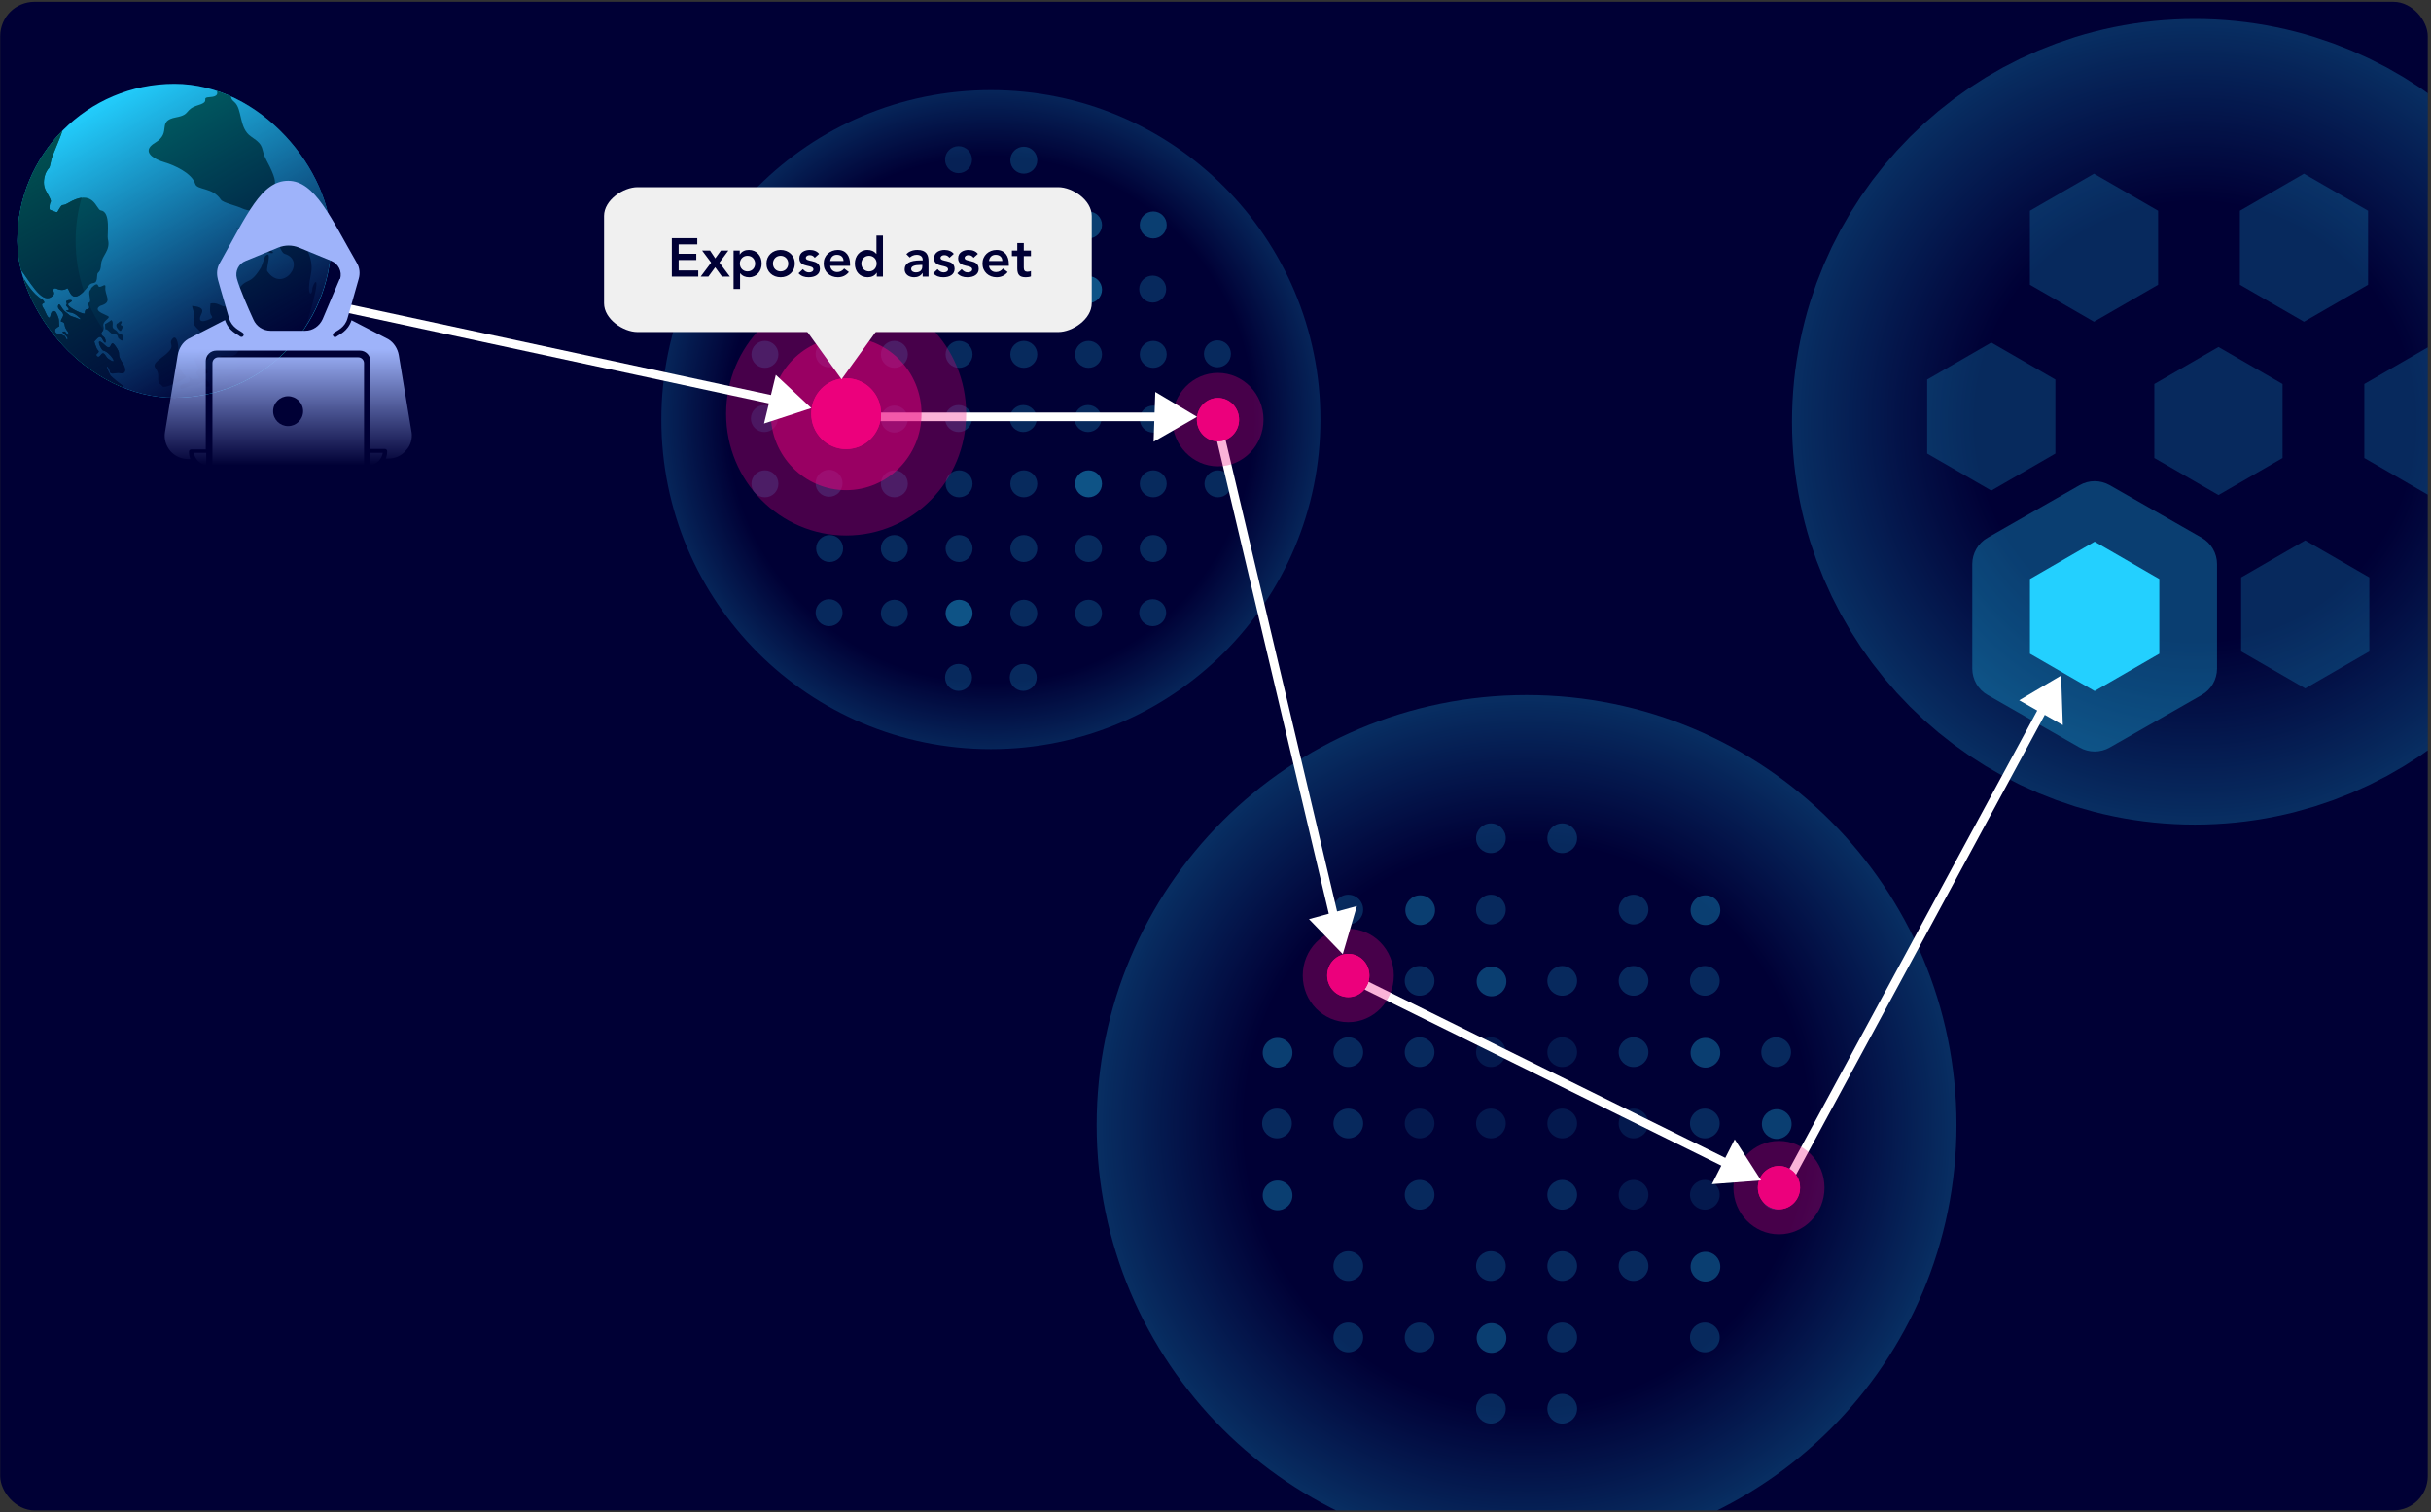 <svg width="709" height="441" viewBox="0 0 709 441" fill="none" xmlns="http://www.w3.org/2000/svg">
<rect x="0" y="0" width="709" height="441" fill="#333333" stroke="none"/>
<g clip-path="url(#clip0_6617_16716)">
<rect x="0.057" y="0.531" width="708" height="440" rx="10" fill="#000035"/>
<circle opacity="0.25" cx="125.386" cy="125.386" r="99.71" transform="matrix(1 0 0 -1 319.838 453.494)" stroke="url(#paint0_radial_6617_16716)" stroke-width="51.353"/>
<circle opacity="0.2" cx="434.823" cy="244.487" r="4.333" fill="#23D0FF"/>
<circle opacity="0.2" cx="455.621" cy="244.487" r="4.333" fill="#23D0FF"/>
<circle opacity="0.2" cx="393.228" cy="265.285" r="4.333" fill="#23D0FF"/>
<g opacity="0.3">
<circle opacity="0.3" cx="414.198" cy="265.458" r="1.03" fill="#23D0FF"/>
<circle opacity="0.5" cx="414.198" cy="265.459" r="0.647" fill="#23D0FF"/>
<circle cx="414.198" cy="265.458" r="4.333" fill="#23D0FF"/>
</g>
<circle opacity="0.2" cx="434.823" cy="265.285" r="4.333" fill="#23D0FF"/>
<circle opacity="0.2" cx="476.419" cy="265.285" r="4.333" fill="#23D0FF"/>
<g opacity="0.3">
<circle opacity="0.3" cx="497.389" cy="265.458" r="1.03" fill="#23D0FF"/>
<circle opacity="0.5" cx="497.389" cy="265.459" r="0.647" fill="#23D0FF"/>
<circle cx="497.389" cy="265.458" r="4.333" fill="#23D0FF"/>
</g>
<circle opacity="0.2" cx="393.228" cy="286.083" r="4.333" fill="#23D0FF"/>
<circle opacity="0.2" cx="414.024" cy="286.083" r="4.333" fill="#23D0FF"/>
<g opacity="0.3">
<circle opacity="0.3" cx="434.996" cy="286.256" r="1.03" fill="#23D0FF"/>
<circle opacity="0.5" cx="434.996" cy="286.256" r="0.647" fill="#23D0FF"/>
<circle cx="434.996" cy="286.256" r="4.333" fill="#23D0FF"/>
</g>
<circle opacity="0.2" cx="455.621" cy="286.083" r="4.333" fill="#23D0FF"/>
<circle opacity="0.2" cx="476.419" cy="286.083" r="4.333" fill="#23D0FF"/>
<circle opacity="0.2" cx="497.216" cy="286.083" r="4.333" fill="#23D0FF"/>
<g opacity="0.3">
<circle opacity="0.3" cx="372.603" cy="307.054" r="1.03" fill="#23D0FF"/>
<circle opacity="0.5" cx="372.603" cy="307.054" r="0.647" fill="#23D0FF"/>
<circle cx="372.603" cy="307.054" r="4.333" fill="#23D0FF"/>
</g>
<circle opacity="0.2" cx="393.228" cy="306.881" r="4.333" fill="#23D0FF"/>
<circle opacity="0.2" cx="414.024" cy="306.881" r="4.333" fill="#23D0FF"/>
<g opacity="0.6">
<circle opacity="0.2" cx="434.823" cy="306.881" r="4.333" fill="#23D0FF"/>
</g>
<g opacity="0.6">
<circle opacity="0.2" cx="455.62" cy="306.881" r="4.333" fill="#23D0FF"/>
</g>
<circle opacity="0.2" cx="476.419" cy="306.881" r="4.333" fill="#23D0FF"/>
<g opacity="0.3">
<circle opacity="0.3" cx="497.389" cy="307.054" r="1.03" fill="#23D0FF"/>
<circle opacity="0.5" cx="497.389" cy="307.054" r="0.647" fill="#23D0FF"/>
<circle cx="497.389" cy="307.054" r="4.333" fill="#23D0FF"/>
</g>
<circle opacity="0.2" cx="518.013" cy="306.881" r="4.333" fill="#23D0FF"/>
<circle opacity="0.2" cx="372.43" cy="327.678" r="4.333" fill="#23D0FF"/>
<circle opacity="0.2" cx="393.228" cy="327.678" r="4.333" fill="#23D0FF"/>
<g opacity="0.6">
<circle opacity="0.2" cx="414.025" cy="327.678" r="4.333" fill="#23D0FF"/>
</g>
<g opacity="0.6">
<circle opacity="0.2" cx="434.823" cy="327.678" r="4.333" fill="#23D0FF"/>
</g>
<g opacity="0.6">
<circle opacity="0.2" cx="455.621" cy="327.678" r="4.333" fill="#23D0FF"/>
</g>
<g opacity="0.6">
<circle opacity="0.2" cx="476.419" cy="327.678" r="4.333" fill="#23D0FF"/>
</g>
<circle opacity="0.2" cx="497.216" cy="327.678" r="4.333" fill="#23D0FF"/>
<g opacity="0.3">
<circle opacity="0.3" cx="518.187" cy="327.851" r="1.03" fill="#23D0FF"/>
<circle opacity="0.5" cx="518.187" cy="327.851" r="0.647" fill="#23D0FF"/>
<circle cx="518.187" cy="327.851" r="4.333" fill="#23D0FF"/>
</g>
<g opacity="0.3">
<circle opacity="0.3" cx="372.603" cy="348.65" r="1.03" fill="#23D0FF"/>
<circle opacity="0.5" cx="372.603" cy="348.65" r="0.647" fill="#23D0FF"/>
<circle cx="372.603" cy="348.65" r="4.333" fill="#23D0FF"/>
</g>
<circle opacity="0.2" cx="414.025" cy="348.477" r="4.333" fill="#23D0FF"/>
<circle opacity="0.2" cx="455.62" cy="348.477" r="4.333" fill="#23D0FF"/>
<g opacity="0.6">
<circle opacity="0.2" cx="476.419" cy="348.477" r="4.333" fill="#23D0FF"/>
</g>
<g opacity="0.6">
<circle opacity="0.2" cx="497.216" cy="348.477" r="4.333" fill="#23D0FF"/>
</g>
<circle opacity="0.2" cx="518.013" cy="348.477" r="4.333" fill="#23D0FF"/>
<circle opacity="0.2" cx="393.228" cy="369.275" r="4.333" fill="#23D0FF"/>
<circle opacity="0.2" cx="434.823" cy="369.275" r="4.333" fill="#23D0FF"/>
<circle opacity="0.2" cx="455.621" cy="369.275" r="4.333" fill="#23D0FF"/>
<circle opacity="0.2" cx="476.419" cy="369.275" r="4.333" fill="#23D0FF"/>
<g opacity="0.3">
<circle opacity="0.3" cx="497.389" cy="369.448" r="1.03" fill="#23D0FF"/>
<circle opacity="0.5" cx="497.389" cy="369.448" r="0.647" fill="#23D0FF"/>
<circle cx="497.389" cy="369.448" r="4.333" fill="#23D0FF"/>
</g>
<circle opacity="0.2" cx="393.228" cy="390.072" r="4.333" fill="#23D0FF"/>
<circle opacity="0.2" cx="414.025" cy="390.072" r="4.333" fill="#23D0FF"/>
<g opacity="0.3">
<circle opacity="0.3" cx="434.997" cy="390.246" r="1.03" fill="#23D0FF"/>
<circle opacity="0.5" cx="434.997" cy="390.246" r="0.647" fill="#23D0FF"/>
<circle cx="434.997" cy="390.245" r="4.333" fill="#23D0FF"/>
</g>
<circle opacity="0.2" cx="455.621" cy="390.072" r="4.333" fill="#23D0FF"/>
<circle opacity="0.2" cx="497.216" cy="390.072" r="4.333" fill="#23D0FF"/>
<circle opacity="0.2" cx="434.823" cy="410.869" r="4.333" fill="#23D0FF"/>
<circle opacity="0.2" cx="455.621" cy="410.869" r="4.333" fill="#23D0FF"/>
<circle opacity="0.2" cx="96.11" cy="96.11" r="85.099" transform="matrix(1 0 0 -1 192.884 218.499)" stroke="url(#paint1_radial_6617_16716)" stroke-width="22.022"/>
<g opacity="0.4">
<circle opacity="0.4" cx="279.556" cy="46.57" r="3.932" fill="#23D0FF"/>
</g>
<g opacity="0.2">
<circle opacity="0.3" cx="298.589" cy="46.728" r="0.935" fill="#23D0FF"/>
<circle opacity="0.5" cx="298.589" cy="46.728" r="0.587" fill="#23D0FF"/>
<circle cx="298.589" cy="46.728" r="3.932" fill="#23D0FF"/>
</g>
<circle opacity="0.2" cx="241.804" cy="65.447" r="3.932" fill="#23D0FF"/>
<g opacity="0.2">
<circle opacity="0.3" cx="260.838" cy="65.605" r="0.935" fill="#23D0FF"/>
<circle opacity="0.5" cx="260.838" cy="65.605" r="0.587" fill="#23D0FF"/>
<circle cx="260.838" cy="65.605" r="3.932" fill="#23D0FF"/>
</g>
<g opacity="0.2">
<circle opacity="0.3" cx="279.714" cy="65.605" r="0.935" fill="#23D0FF"/>
<circle opacity="0.5" cx="279.714" cy="65.605" r="0.587" fill="#23D0FF"/>
<circle cx="279.714" cy="65.605" r="3.932" fill="#23D0FF"/>
</g>
<g opacity="0.2">
<circle opacity="0.3" cx="298.589" cy="65.605" r="0.935" fill="#23D0FF"/>
<circle opacity="0.5" cx="298.589" cy="65.605" r="0.587" fill="#23D0FF"/>
<circle cx="298.589" cy="65.605" r="3.932" fill="#23D0FF"/>
</g>
<g opacity="0.3">
<circle opacity="0.3" cx="317.466" cy="65.605" r="0.935" fill="#23D0FF"/>
<circle opacity="0.5" cx="317.466" cy="65.605" r="0.587" fill="#23D0FF"/>
<circle cx="317.466" cy="65.605" r="3.932" fill="#23D0FF"/>
</g>
<g opacity="0.3">
<circle opacity="0.3" cx="336.341" cy="65.605" r="0.935" fill="#23D0FF"/>
<circle opacity="0.5" cx="336.341" cy="65.605" r="0.587" fill="#23D0FF"/>
<circle cx="336.341" cy="65.605" r="3.932" fill="#23D0FF"/>
</g>
<g opacity="0.2">
<circle opacity="0.3" cx="241.961" cy="84.48" r="0.935" fill="#23D0FF"/>
<circle opacity="0.5" cx="241.961" cy="84.48" r="0.587" fill="#23D0FF"/>
<circle cx="241.961" cy="84.48" r="3.932" fill="#23D0FF"/>
</g>
<g opacity="0.2">
<circle opacity="0.3" cx="260.838" cy="84.48" r="0.935" fill="#23D0FF"/>
<circle opacity="0.5" cx="260.838" cy="84.48" r="0.587" fill="#23D0FF"/>
<circle cx="260.838" cy="84.48" r="3.932" fill="#23D0FF"/>
</g>
<g opacity="0.3">
<circle opacity="0.3" cx="279.714" cy="84.48" r="0.935" fill="#23D0FF"/>
<circle opacity="0.5" cx="279.714" cy="84.48" r="0.587" fill="#23D0FF"/>
<circle cx="279.714" cy="84.48" r="3.932" fill="#23D0FF"/>
</g>
<g opacity="0.3">
<circle opacity="0.3" cx="298.589" cy="84.48" r="0.935" fill="#23D0FF"/>
<circle opacity="0.5" cx="298.589" cy="84.48" r="0.587" fill="#23D0FF"/>
<circle cx="298.589" cy="84.48" r="3.932" fill="#23D0FF"/>
</g>
<g opacity="0.4">
<circle opacity="0.3" cx="317.466" cy="84.48" r="0.935" fill="#23D0FF"/>
<circle opacity="0.5" cx="317.466" cy="84.48" r="0.587" fill="#23D0FF"/>
<circle cx="317.466" cy="84.48" r="3.932" fill="#23D0FF"/>
</g>
<circle opacity="0.2" cx="336.184" cy="84.322" r="3.932" fill="#23D0FF"/>
<g opacity="0.2">
<circle opacity="0.3" cx="223.086" cy="103.356" r="0.935" fill="#23D0FF"/>
<circle opacity="0.5" cx="223.086" cy="103.356" r="0.587" fill="#23D0FF"/>
<circle cx="223.086" cy="103.356" r="3.932" fill="#23D0FF"/>
</g>
<circle opacity="0.2" cx="241.804" cy="103.198" r="3.932" fill="#23D0FF"/>
<g opacity="0.2">
<circle opacity="0.3" cx="260.838" cy="103.356" r="0.935" fill="#23D0FF"/>
<circle opacity="0.5" cx="260.838" cy="103.356" r="0.587" fill="#23D0FF"/>
<circle cx="260.838" cy="103.356" r="3.932" fill="#23D0FF"/>
</g>
<g opacity="0.2">
<circle opacity="0.3" cx="279.714" cy="103.356" r="0.935" fill="#23D0FF"/>
<circle opacity="0.5" cx="279.714" cy="103.356" r="0.587" fill="#23D0FF"/>
<circle cx="279.714" cy="103.356" r="3.932" fill="#23D0FF"/>
</g>
<g opacity="0.2">
<circle opacity="0.3" cx="298.589" cy="103.356" r="0.935" fill="#23D0FF"/>
<circle opacity="0.5" cx="298.589" cy="103.356" r="0.587" fill="#23D0FF"/>
<circle cx="298.589" cy="103.356" r="3.932" fill="#23D0FF"/>
</g>
<g opacity="0.2">
<circle opacity="0.3" cx="317.466" cy="103.356" r="0.935" fill="#23D0FF"/>
<circle opacity="0.5" cx="317.466" cy="103.356" r="0.587" fill="#23D0FF"/>
<circle cx="317.466" cy="103.356" r="3.932" fill="#23D0FF"/>
</g>
<g opacity="0.2">
<circle opacity="0.3" cx="336.341" cy="103.356" r="0.935" fill="#23D0FF"/>
<circle opacity="0.5" cx="336.341" cy="103.356" r="0.587" fill="#23D0FF"/>
<circle cx="336.341" cy="103.356" r="3.932" fill="#23D0FF"/>
</g>
<circle opacity="0.2" cx="355.06" cy="103.198" r="3.932" fill="#23D0FF"/>
<g opacity="0.4">
<circle opacity="0.4" cx="222.928" cy="122.074" r="3.932" fill="#23D0FF"/>
</g>
<g opacity="0.2">
<circle opacity="0.3" cx="241.961" cy="122.232" r="0.935" fill="#23D0FF"/>
<circle opacity="0.5" cx="241.961" cy="122.232" r="0.587" fill="#23D0FF"/>
<circle cx="241.961" cy="122.232" r="3.932" fill="#23D0FF"/>
</g>
<g opacity="0.2">
<circle opacity="0.3" cx="260.838" cy="122.232" r="0.935" fill="#23D0FF"/>
<circle opacity="0.5" cx="260.838" cy="122.232" r="0.587" fill="#23D0FF"/>
<circle cx="260.838" cy="122.232" r="3.932" fill="#23D0FF"/>
</g>
<circle opacity="0.2" cx="279.556" cy="122.074" r="3.932" fill="#23D0FF"/>
<circle opacity="0.2" cx="298.432" cy="122.074" r="3.932" fill="#23D0FF"/>
<circle opacity="0.2" cx="317.308" cy="122.074" r="3.932" fill="#23D0FF"/>
<g opacity="0.2">
<circle opacity="0.3" cx="336.341" cy="122.232" r="0.935" fill="#23D0FF"/>
<circle opacity="0.5" cx="336.341" cy="122.232" r="0.587" fill="#23D0FF"/>
<circle cx="336.341" cy="122.232" r="3.932" fill="#23D0FF"/>
</g>
<g opacity="0.2">
<circle opacity="0.3" cx="355.217" cy="122.232" r="0.935" fill="#23D0FF"/>
<circle opacity="0.5" cx="355.217" cy="122.232" r="0.587" fill="#23D0FF"/>
<circle cx="355.217" cy="122.232" r="3.932" fill="#23D0FF"/>
</g>
<g opacity="0.2">
<circle opacity="0.3" cx="223.086" cy="141.108" r="0.935" fill="#23D0FF"/>
<circle opacity="0.5" cx="223.086" cy="141.108" r="0.587" fill="#23D0FF"/>
<circle cx="223.086" cy="141.108" r="3.932" fill="#23D0FF"/>
</g>
<circle opacity="0.2" cx="241.804" cy="140.95" r="3.932" fill="#23D0FF"/>
<g opacity="0.2">
<circle opacity="0.3" cx="260.838" cy="141.108" r="0.935" fill="#23D0FF"/>
<circle opacity="0.5" cx="260.838" cy="141.108" r="0.587" fill="#23D0FF"/>
<circle cx="260.838" cy="141.108" r="3.932" fill="#23D0FF"/>
</g>
<g opacity="0.2">
<circle opacity="0.3" cx="279.714" cy="141.108" r="0.935" fill="#23D0FF"/>
<circle opacity="0.5" cx="279.714" cy="141.108" r="0.587" fill="#23D0FF"/>
<circle cx="279.714" cy="141.108" r="3.932" fill="#23D0FF"/>
</g>
<g opacity="0.2">
<circle opacity="0.3" cx="298.589" cy="141.108" r="0.935" fill="#23D0FF"/>
<circle opacity="0.5" cx="298.589" cy="141.108" r="0.587" fill="#23D0FF"/>
<circle cx="298.589" cy="141.108" r="3.932" fill="#23D0FF"/>
</g>
<g opacity="0.4">
<circle opacity="0.3" cx="317.466" cy="141.108" r="0.935" fill="#23D0FF"/>
<circle opacity="0.5" cx="317.466" cy="141.108" r="0.587" fill="#23D0FF"/>
<circle cx="317.466" cy="141.108" r="3.932" fill="#23D0FF"/>
</g>
<g opacity="0.2">
<circle opacity="0.3" cx="336.341" cy="141.108" r="0.935" fill="#23D0FF"/>
<circle opacity="0.5" cx="336.341" cy="141.108" r="0.587" fill="#23D0FF"/>
<circle cx="336.341" cy="141.108" r="3.932" fill="#23D0FF"/>
</g>
<g opacity="0.2">
<circle opacity="0.3" cx="355.217" cy="141.108" r="0.935" fill="#23D0FF"/>
<circle opacity="0.5" cx="355.217" cy="141.108" r="0.587" fill="#23D0FF"/>
<circle cx="355.217" cy="141.108" r="3.932" fill="#23D0FF"/>
</g>
<g opacity="0.2">
<circle opacity="0.3" cx="241.961" cy="159.984" r="0.935" fill="#23D0FF"/>
<circle opacity="0.5" cx="241.961" cy="159.984" r="0.587" fill="#23D0FF"/>
<circle cx="241.961" cy="159.984" r="3.932" fill="#23D0FF"/>
</g>
<g opacity="0.2">
<circle opacity="0.3" cx="260.838" cy="159.984" r="0.935" fill="#23D0FF"/>
<circle opacity="0.5" cx="260.838" cy="159.984" r="0.587" fill="#23D0FF"/>
<circle cx="260.838" cy="159.984" r="3.932" fill="#23D0FF"/>
</g>
<g opacity="0.2">
<circle opacity="0.3" cx="279.714" cy="159.984" r="0.935" fill="#23D0FF"/>
<circle opacity="0.5" cx="279.714" cy="159.984" r="0.587" fill="#23D0FF"/>
<circle cx="279.714" cy="159.984" r="3.932" fill="#23D0FF"/>
</g>
<g opacity="0.2">
<circle opacity="0.3" cx="298.589" cy="159.984" r="0.935" fill="#23D0FF"/>
<circle opacity="0.5" cx="298.589" cy="159.984" r="0.587" fill="#23D0FF"/>
<circle cx="298.589" cy="159.984" r="3.932" fill="#23D0FF"/>
</g>
<g opacity="0.2">
<circle opacity="0.3" cx="317.466" cy="159.984" r="0.935" fill="#23D0FF"/>
<circle opacity="0.5" cx="317.466" cy="159.984" r="0.587" fill="#23D0FF"/>
<circle cx="317.466" cy="159.984" r="3.932" fill="#23D0FF"/>
</g>
<g opacity="0.2">
<circle opacity="0.3" cx="336.341" cy="159.984" r="0.935" fill="#23D0FF"/>
<circle opacity="0.5" cx="336.341" cy="159.984" r="0.587" fill="#23D0FF"/>
<circle cx="336.341" cy="159.984" r="3.932" fill="#23D0FF"/>
</g>
<circle opacity="0.2" cx="241.804" cy="178.702" r="3.932" fill="#23D0FF"/>
<g opacity="0.2">
<circle opacity="0.3" cx="260.838" cy="178.86" r="0.935" fill="#23D0FF"/>
<circle opacity="0.5" cx="260.838" cy="178.86" r="0.587" fill="#23D0FF"/>
<circle cx="260.838" cy="178.859" r="3.932" fill="#23D0FF"/>
</g>
<g opacity="0.4">
<circle opacity="0.3" cx="279.714" cy="178.86" r="0.935" fill="#23D0FF"/>
<circle opacity="0.5" cx="279.714" cy="178.86" r="0.587" fill="#23D0FF"/>
<circle cx="279.714" cy="178.859" r="3.932" fill="#23D0FF"/>
</g>
<g opacity="0.2">
<circle opacity="0.3" cx="298.589" cy="178.86" r="0.935" fill="#23D0FF"/>
<circle opacity="0.5" cx="298.589" cy="178.86" r="0.587" fill="#23D0FF"/>
<circle cx="298.589" cy="178.859" r="3.932" fill="#23D0FF"/>
</g>
<g opacity="0.2">
<circle opacity="0.3" cx="317.466" cy="178.86" r="0.935" fill="#23D0FF"/>
<circle opacity="0.5" cx="317.466" cy="178.86" r="0.587" fill="#23D0FF"/>
<circle cx="317.466" cy="178.859" r="3.932" fill="#23D0FF"/>
</g>
<circle opacity="0.2" cx="336.184" cy="178.702" r="3.932" fill="#23D0FF"/>
<circle opacity="0.2" cx="279.556" cy="197.578" r="3.932" fill="#23D0FF"/>
<circle opacity="0.2" cx="298.432" cy="197.578" r="3.932" fill="#23D0FF"/>
<path opacity="0.25" d="M640.127 192.312C678.397 192.312 709.42 161.288 709.42 123.018C709.42 84.749 678.396 53.726 640.127 53.725C601.857 53.725 570.833 84.749 570.833 123.018C570.833 161.288 601.857 192.312 640.127 192.312Z" stroke="url(#paint2_radial_6617_16716)" stroke-width="96.388"/>
<path opacity="0.3" d="M606.505 141.511C609.229 139.955 612.572 139.955 615.296 141.511L642.122 156.832C644.884 158.41 646.589 161.347 646.589 164.528V195.005C646.589 198.186 644.884 201.123 642.122 202.701L615.296 218.022C612.572 219.578 609.229 219.578 606.505 218.022L579.679 202.701C576.917 201.123 575.212 198.186 575.212 195.006V164.528C575.212 161.347 576.917 158.41 579.679 156.832L606.505 141.511Z" fill="#23D0FF"/>
<path d="M610.9 157.982L629.766 168.874V190.659L610.9 201.551L592.034 190.659V168.874L610.9 157.982Z" fill="#23D0FF"/>
<path d="M601.121 197.03L588.899 204.249L601.619 211.489L601.121 197.03ZM522.578 342.262L523.679 342.889L596.947 207.412L595.845 206.785L594.744 206.158L521.476 341.635L522.578 342.262Z" fill="white"/>
<ellipse opacity="0.3" cx="518.834" cy="346.388" rx="13.281" ry="13.622" fill="#EC007C"/>
<ellipse cx="518.834" cy="346.388" rx="6.149" ry="6.307" fill="#EC007C"/>
<ellipse cx="518.834" cy="346.388" rx="6.149" ry="6.307" fill="#EC007C"/>
<g opacity="0.2">
<path d="M580.755 99.91L599.45 110.703V132.291L580.755 143.085L562.059 132.291V110.703L580.755 99.91Z" fill="#23D0FF"/>
</g>
<path opacity="0.2" d="M672.322 157.612L691.017 168.406V189.993L672.322 200.787L653.626 189.993V168.406L672.322 157.612Z" fill="#23D0FF"/>
<path opacity="0.2" d="M647.012 101.208L665.707 112.001V133.589L647.012 144.383L628.316 133.589V112.001L647.012 101.208Z" fill="#23D0FF"/>
<path opacity="0.2" d="M708.252 101.208L726.948 112.001V133.589L708.252 144.383L689.557 133.589V112.001L708.252 101.208Z" fill="#23D0FF"/>
<path opacity="0.2" d="M610.714 50.667L629.41 61.461V83.049L610.714 93.842L592.019 83.049V61.461L610.714 50.667Z" fill="#23D0FF"/>
<path opacity="0.2" d="M671.955 50.667L690.65 61.461V83.049L671.955 93.842L653.259 83.049V61.461L671.955 50.667Z" fill="#23D0FF"/>
<path d="M513.621 344.28L505.928 332.302L499.272 345.378L513.621 344.28ZM398.525 287.469L397.948 288.601L503.126 340.517L503.702 339.384L504.279 338.252L399.101 286.336L398.525 287.469Z" fill="white"/>
<ellipse opacity="0.3" cx="393.227" cy="284.513" rx="13.281" ry="13.622" fill="#EC007C"/>
<ellipse cx="393.227" cy="284.513" rx="6.149" ry="6.307" fill="#EC007C"/>
<ellipse cx="393.227" cy="284.513" rx="6.149" ry="6.307" fill="#EC007C"/>
<path d="M391.621 278.28L395.741 264.25L381.767 268.073L391.621 278.28ZM354.9 123.031L353.69 123.362L387.831 267.705L389.041 267.373L390.251 267.042L356.11 122.7L354.9 123.031Z" fill="white"/>
<ellipse opacity="0.3" cx="355.217" cy="122.388" rx="13.281" ry="13.622" fill="#EC007C"/>
<ellipse cx="355.217" cy="122.388" rx="6.149" ry="6.307" fill="#EC007C"/>
<ellipse cx="355.217" cy="122.388" rx="6.149" ry="6.307" fill="#EC007C"/>
<path d="M349.121 121.572L336.936 114.319L336.446 128.825L349.121 121.572ZM256.863 121.572L256.82 122.829L337.891 122.829L337.934 121.572L337.976 120.316L256.905 120.316L256.863 121.572Z" fill="white"/>
<ellipse opacity="0.3" cx="246.774" cy="120.658" rx="35.007" ry="35.522" fill="#EC007C"/>
<ellipse opacity="0.5" cx="246.774" cy="120.658" rx="21.981" ry="22.305" fill="#EC007C"/>
<ellipse cx="246.774" cy="120.658" rx="10.177" ry="10.326" fill="#EC007C"/>
<ellipse cx="246.774" cy="120.658" rx="10.177" ry="10.326" fill="#EC007C"/>
<path d="M236.621 119.03L226.269 109.338L222.824 123.531L236.621 119.03ZM99.4 89.531L99.102 90.76L225.456 117.923L225.754 116.694L226.052 115.465L99.698 88.302L99.4 89.531Z" fill="white"/>
<g clip-path="url(#clip1_6617_16716)">
<path d="M50.835 24.457C25.553 24.457 5.057 44.953 5.057 70.236C5.057 95.519 25.553 116.014 50.835 116.014C76.118 116.014 96.614 95.519 96.614 70.236C96.614 44.953 76.118 24.457 50.835 24.457Z" fill="#23D0FF"/>
<path fill-rule="evenodd" clip-rule="evenodd" d="M54.288 110.008C53.789 110.618 48.043 113.575 47.376 112.678C46.465 111.453 46.084 112.562 46.146 109.645C46.206 106.845 43.077 107.26 47.247 104.214C52.073 100.686 48.821 100.629 50.249 98.857C51.403 97.425 51.971 100.154 51.971 101.232C51.971 106.234 50.875 105.857 54.105 109.708L54.288 110.008Z" fill="#006867"/>
<path fill-rule="evenodd" clip-rule="evenodd" d="M55.174 110.373C56.086 112.576 52.369 111.174 52.572 113.012C52.724 114.393 55.422 111.816 57.758 112.265C57.83 112.279 59.906 110.218 59.724 112.654C61.379 113.297 61.848 112.279 60.062 110.659C57.268 108.126 62.531 110.262 59.639 107.153C57.966 105.355 63.037 104.476 60.046 103.024C58.313 102.183 58.897 100.613 57.748 103.921C57.243 105.379 55.382 102.48 57.401 106.487C58.791 109.246 56.188 107.648 57.748 109.617C58.937 111.119 56.315 110.108 56.41 110.567C56.045 111.047 54.629 109.052 55.175 110.372L55.174 110.373Z" fill="#006867"/>
<path fill-rule="evenodd" clip-rule="evenodd" d="M56.019 89.237C56.022 89.313 56.097 89.753 56.138 89.839C57.76 94.392 54.729 93.397 58.373 96.619C60.491 98.492 59.642 100.231 61.115 100.282C61.143 100.283 63.548 103.633 64.94 101.514C65.913 100.033 62.698 100.215 67.257 97.707C69.542 96.45 71.828 104.57 66.255 103.866C63.084 103.465 64.528 104.544 62.785 106.88C60.91 109.393 65.544 107.348 63.52 109.874C62.252 111.457 64.022 113.868 66.024 110.715C68.678 112.539 60.089 117.028 68.367 114.282C74.998 112.083 80.95 106.049 85.497 101.013C88.711 97.454 90.213 92.293 91.366 87.757C93.634 78.84 91.028 83.1 91.069 84.42C91.124 86.166 89.212 86.939 90.691 79.844C91.505 75.938 89.546 71.77 86.778 69.291C84.571 67.315 82.872 62.433 80.394 61.58C77.412 60.553 76.923 59.366 78.026 62.273C79.004 64.851 79.882 62.661 80.08 66.716C80.149 68.127 81.772 73.658 82.972 74.018C89.679 76.032 82.514 85.76 77.944 79.085C77.513 78.456 79.633 72.425 77.289 74.756C77.229 74.816 76.427 77.517 76.097 78.062C72.162 84.554 72.052 79.227 67.483 87.665C65.441 91.435 64.653 87.898 61.382 88.516C60.898 92.578 61.948 91.61 61.869 92.673C61.855 92.86 56.804 95.404 58.77 91.52C59.778 89.529 57.195 89.364 56.017 89.237L56.019 89.237Z" fill="#006867"/>
<path fill-rule="evenodd" clip-rule="evenodd" d="M69.239 66.994C69.314 67.084 69.533 67.077 69.58 67.108C71.453 69.244 71.805 67.819 72.93 69.291C73.098 69.512 74.669 68.681 72.19 67.89C71.259 67.593 71.906 67.506 70.578 67.17C70.505 67.151 68.253 65.895 69.239 66.994Z" fill="#006867"/>
<path fill-rule="evenodd" clip-rule="evenodd" d="M74.082 70.153C75.385 71.381 75.681 70.599 77.085 72.654C78.213 74.308 82.034 74.324 77.365 72.137C76.486 71.725 76.496 69.412 74.579 69.659C74.517 69.668 74.072 69.898 74.082 70.153Z" fill="#006867"/>
<path fill-rule="evenodd" clip-rule="evenodd" d="M60.938 24.185C61.974 24.627 65.615 28.061 61.342 28.31C58.201 28.492 61.675 29.488 57.967 30.624C53.557 31.975 55.812 33.395 51.378 34.218C45.464 35.316 50.322 38.578 45.225 41.648C40.722 44.359 45.415 46.61 48.013 47.357C50.753 48.144 56 50.511 56.917 53.615C57.477 55.511 61.955 54.543 64.425 58.239C65.043 59.163 68.931 59.955 70.731 60.831C71.734 61.319 76.323 62.424 76.237 60.532C76.142 58.493 78.172 61.932 78.243 56.305C78.276 53.686 82.937 56.441 77.768 46.85C75.793 43.186 77.574 42.721 73.282 39.874C69.524 37.383 70.816 31.777 68.271 29.682C66.056 27.859 69.784 27.992 62.481 24.765C62.248 24.663 61.168 24.067 60.939 24.184L60.938 24.185Z" fill="#006867"/>
<path fill-rule="evenodd" clip-rule="evenodd" d="M6.067 79.834C7.346 81.965 9.402 85.683 12.3 87.331C12.452 87.417 12.631 87.631 12.756 87.757C13.571 89.106 11.126 87.656 12.979 90.406C13.099 90.585 14.214 93.776 14.663 92.241C14.865 91.549 14.909 90.385 16.101 90.832C16.341 90.922 17.198 92.665 17.198 93.55C17.198 96.01 17.795 94.529 16.257 95.852C15.937 96.127 15.776 97.541 17.606 97.436C18.239 97.399 18.045 97.894 18.916 97.995C18.934 97.997 19.744 99.925 19.708 98.683C19.686 97.887 17.004 96.552 18.983 96.69C19.001 96.691 20.305 98.789 19.926 97.036C19.825 96.568 19.031 96.121 18.849 94.759C18.63 93.117 16.98 94.701 18.208 92.596C19.228 90.849 16.394 90.526 16.985 89.041C17.389 88.027 17.959 90.1 19.011 90.887C21.127 92.472 19.462 91.724 22.257 92.699C22.288 92.71 24.3 93.703 23.182 92.647C21.067 90.649 20.606 91.516 19.352 90.731C18.612 90.268 21.146 91.085 19.486 89.382C18.828 88.706 19.853 89.237 19.31 88.045C19.02 87.406 22.546 87.111 20.073 88.468C18.767 89.186 23.909 91.656 24.758 91.477C24.623 89.052 26.704 91.293 25.806 88.714C25.473 87.757 26.652 89.098 26.147 86.514C25.716 84.309 26.567 84.742 26.588 84.045C26.588 84.03 28.226 82.159 28.608 83.287C29.03 84.533 30.913 82.156 30.734 83.733C30.448 86.249 33.073 88.061 29.393 89.164C28.903 89.311 29.233 89.301 28.812 89.521C27.316 90.939 31.55 91.929 31.706 92.395C31.909 93.001 29.779 93.707 30.178 95.175C30.654 96.927 28.412 96.906 30.306 98.313C31.067 98.879 31.066 101.35 29.826 98.858C29.053 97.305 27.924 99.346 27.588 99.504C27.34 99.62 27.942 100.854 28.108 101.41C28.389 102.343 29.416 102.337 28.214 103.242C27.791 103.561 28.612 104.609 29.229 103.716C30.374 102.061 30.684 103.962 31.497 104.566C35.029 107.193 32.093 102.616 30.074 102.227C29.486 102.114 27.338 97.532 30.686 100.747C33.023 102.992 31.739 97.679 34.179 101.7C35.349 103.629 33.857 103.009 35.89 106.098C36.627 107.216 37.068 109.42 34.791 108.776C34.014 108.557 32.069 109.603 32.011 108.182C31.973 107.257 29.975 105.217 32.2 109.519C32.36 109.829 35.607 112.492 35.873 112.466C35.989 113.001 35.889 113.294 35.672 113.438C20.783 108.212 9.413 95.51 6.067 79.833L6.067 79.834Z" fill="#006867"/>
<path fill-rule="evenodd" clip-rule="evenodd" d="M5.761 78.28C8.591 81.836 11.882 88.346 14.777 86.733C16.667 85.681 15.159 84.959 15.642 84.302C16.251 83.478 17.315 85.434 19.58 84.104C20.297 83.683 20.546 90.298 25.966 83.223C26.996 81.879 28.221 83.587 28.348 80.327C28.401 78.955 29.293 79.974 29.486 77.054C29.66 74.435 32.351 73.139 31.462 69.7C31.171 68.575 32.449 61.727 29.373 61.349C28.03 61.183 27.366 54.692 19.769 59.279C17.781 60.478 18.518 58.713 16.743 61.814C16.572 62.112 14.458 61.123 14.455 61.085C14.232 57.632 15.989 60.294 13.449 55.739C12.523 54.078 12.682 52.272 13.326 50.52C14.49 48.138 14.244 50.143 14.94 46.743C15.258 45.188 17.408 40.748 18.2 38.137C10.072 46.398 5.056 57.73 5.056 70.236C5.056 72.98 5.299 75.668 5.762 78.279L5.761 78.28Z" fill="#006867"/>
<path fill-rule="evenodd" clip-rule="evenodd" d="M32.484 93.338C31.583 94.061 30.97 94.271 30.624 94.543C30.863 97.324 30.361 95.085 31.897 96.73C33.501 98.448 34.066 96.621 34.459 98.534C34.467 98.576 35.815 99.97 35.815 99.009C35.815 97.587 36.792 98.219 34.496 97.139C34.343 97.068 34.313 96.563 33.267 95.958C32.311 95.404 33.389 94.066 32.484 93.339L32.484 93.338Z" fill="#006867"/>
<path fill-rule="evenodd" clip-rule="evenodd" d="M33.937 94.791C33.801 95.577 35.073 96.835 35.289 96.481C36.679 94.201 34.559 95.469 35.413 94.241C35.652 93.896 35.488 93.145 34.398 94.256C34.218 94.438 34.036 94.224 33.937 94.792L33.937 94.791Z" fill="#006867"/>
<path fill-rule="evenodd" clip-rule="evenodd" d="M6.067 79.834C7.346 81.965 9.401 85.683 12.3 87.33C12.451 87.416 12.63 87.631 12.756 87.757C13.571 89.106 11.126 87.656 12.978 90.406C13.099 90.585 14.213 93.776 14.662 92.241C14.865 91.548 14.909 90.384 16.101 90.832C16.341 90.921 17.197 92.665 17.197 93.55C17.197 96.01 17.794 94.528 16.257 95.851C15.937 96.126 15.776 97.541 17.605 97.436C18.239 97.399 18.045 97.894 18.915 97.995C18.934 97.997 19.743 99.925 19.708 98.683C19.685 97.886 17.004 96.551 18.983 96.69C19 96.691 20.305 98.788 19.926 97.036C19.825 96.568 19.03 96.121 18.849 94.758C18.63 93.116 16.979 94.701 18.208 92.595C19.228 90.848 16.393 90.526 16.985 89.041C17.388 88.026 17.959 90.1 19.011 90.887C21.126 92.472 19.462 91.724 22.256 92.699C22.287 92.709 24.3 93.703 23.182 92.647C21.067 90.649 20.606 91.516 19.352 90.731C18.612 90.267 21.146 91.085 19.486 89.382C18.827 88.706 19.853 89.237 19.31 88.045C19.02 87.406 22.546 87.11 20.073 88.468C18.766 89.186 23.909 91.656 24.757 91.476C24.623 89.052 26.704 91.293 25.805 88.714C25.729 88.494 25.732 88.396 25.776 88.343C26.973 91.117 28.436 93.75 30.134 96.208C29.792 97.006 28.888 97.259 30.309 98.313C31.069 98.878 31.069 101.349 29.829 98.858C29.056 97.305 27.927 99.346 27.591 99.503C27.343 99.619 27.944 100.853 28.111 101.41C28.392 102.343 29.419 102.337 28.217 103.242C27.794 103.56 28.614 104.609 29.232 103.716C30.376 102.06 30.687 103.962 31.5 104.566C35.032 107.193 32.095 102.615 30.077 102.227C29.488 102.114 27.341 97.532 30.689 100.747C33.026 102.991 31.741 97.679 34.181 101.7C35.351 103.629 33.86 103.009 35.893 106.098C36.629 107.216 37.071 109.42 34.793 108.776C34.017 108.557 32.072 109.603 32.014 108.182C31.975 107.257 29.977 105.216 32.203 109.519C32.362 109.828 35.609 112.491 35.876 112.466C35.991 113 35.892 113.294 35.675 113.437L35.673 113.437C26.137 110.089 18.045 103.675 12.58 95.377L12.574 95.369C12.177 94.764 11.792 94.149 11.422 93.525L11.417 93.515C11.048 92.893 10.694 92.261 10.356 91.62L10.344 91.597C10.006 90.958 9.682 90.309 9.374 89.653L9.366 89.635C9.058 88.977 8.764 88.311 8.487 87.637L8.478 87.614C8.201 86.94 7.94 86.258 7.695 85.568L7.688 85.551C7.442 84.858 7.213 84.158 6.999 83.452L6.998 83.446C6.784 82.736 6.587 82.019 6.407 81.294L6.407 81.292C6.286 80.809 6.174 80.322 6.07 79.833L6.067 79.834Z" fill="#005352"/>
<path fill-rule="evenodd" clip-rule="evenodd" d="M5.761 78.278C8.591 81.833 11.882 88.344 14.777 86.731C16.667 85.678 15.159 84.957 15.643 84.3C16.251 83.475 17.316 85.431 19.58 84.101C20.224 83.722 20.492 89.028 24.476 84.965C22.905 80.342 22.052 75.388 22.052 70.233C22.052 65.879 22.662 61.669 23.798 57.68C22.727 57.813 21.41 58.285 19.769 59.276C17.782 60.476 18.518 58.71 16.743 61.811C16.573 62.109 14.458 61.12 14.455 61.082C14.232 57.629 15.99 60.291 13.449 55.737C12.523 54.076 12.682 52.269 13.326 50.517C14.49 48.135 14.244 50.14 14.94 46.74C15.258 45.185 17.408 40.745 18.2 38.134C16.423 39.941 14.794 41.894 13.334 43.974C13.314 44.003 13.294 44.032 13.274 44.061C13.087 44.329 12.902 44.599 12.72 44.872C12.618 45.025 12.517 45.179 12.416 45.334C12.32 45.483 12.224 45.632 12.129 45.782C12.026 45.945 11.924 46.109 11.823 46.272C11.734 46.417 11.645 46.563 11.557 46.709C11.454 46.88 11.354 47.053 11.252 47.225C11.17 47.365 11.089 47.507 11.008 47.649C10.905 47.83 10.803 48.012 10.703 48.194C10.628 48.33 10.554 48.465 10.481 48.601C10.379 48.794 10.277 48.987 10.175 49.18C10.108 49.309 10.042 49.439 9.976 49.569C9.873 49.772 9.772 49.975 9.673 50.179C9.612 50.302 9.552 50.427 9.493 50.551C9.392 50.764 9.293 50.977 9.195 51.191C9.141 51.31 9.086 51.428 9.033 51.547C8.933 51.77 8.836 51.995 8.738 52.219C8.691 52.331 8.643 52.441 8.596 52.553C8.498 52.788 8.401 53.024 8.307 53.261C8.265 53.366 8.224 53.47 8.183 53.575C8.086 53.821 7.993 54.068 7.901 54.317C7.864 54.414 7.829 54.512 7.793 54.609C7.7 54.867 7.609 55.126 7.52 55.386C7.489 55.475 7.458 55.564 7.428 55.654C7.338 55.924 7.251 56.194 7.165 56.465C7.139 56.548 7.113 56.63 7.088 56.712C7.002 56.992 6.918 57.274 6.837 57.556C6.816 57.631 6.793 57.707 6.772 57.784C6.689 58.075 6.611 58.367 6.535 58.66C6.517 58.729 6.499 58.797 6.481 58.865C6.404 59.169 6.33 59.474 6.259 59.78C6.245 59.839 6.231 59.897 6.218 59.956C6.146 60.27 6.077 60.585 6.012 60.901C6.001 60.955 5.989 61.007 5.979 61.06C5.914 61.384 5.851 61.71 5.792 62.036C5.783 62.082 5.775 62.128 5.767 62.175C5.707 62.51 5.652 62.847 5.599 63.185C5.594 63.223 5.587 63.26 5.581 63.298C5.529 63.643 5.48 63.99 5.435 64.337C5.432 64.369 5.427 64.401 5.423 64.433C5.378 64.788 5.338 65.145 5.301 65.503C5.298 65.527 5.295 65.551 5.293 65.575C5.257 65.939 5.224 66.305 5.196 66.673C5.194 66.691 5.193 66.71 5.191 66.729C5.163 67.103 5.139 67.478 5.12 67.855L5.118 67.888C5.099 68.272 5.085 68.656 5.074 69.042L5.074 69.057C5.064 69.448 5.059 69.841 5.059 70.234C5.059 70.628 5.064 71.02 5.074 71.411L5.074 71.42C5.085 71.807 5.099 72.191 5.118 72.575L5.12 72.605C5.14 72.981 5.163 73.356 5.191 73.73L5.195 73.78C5.223 74.147 5.256 74.513 5.292 74.877L5.3 74.951C5.336 75.307 5.376 75.662 5.421 76.015L5.434 76.115C5.478 76.46 5.527 76.803 5.579 77.146L5.596 77.263C5.649 77.602 5.704 77.939 5.764 78.275L5.764 78.278L5.761 78.278Z" fill="#005352"/>
<circle cx="50.691" cy="70.091" r="45.923" transform="rotate(180 50.691 70.091)" fill="url(#paint3_linear_6617_16716)"/>
</g>
<path d="M60.142 135.711C58.325 135.383 56.838 133.926 56.507 132.077H60.142V135.711ZM104.465 104.216C105.413 104.216 106.173 104.974 106.173 105.917V135.711H61.958V105.917C61.958 104.974 62.718 104.216 63.666 104.216H104.465ZM111.624 132.077C111.357 133.926 109.871 135.383 107.99 135.711V132.077H111.624ZM84.032 52.732C91.87 52.732 96.443 63.47 104.104 76.744C104.882 78.043 105.079 79.738 104.623 81.297C103.648 84.675 101.553 92.097 101.356 92.814C100.579 95.673 98.164 96.453 97.376 97.107C97.044 97.305 96.982 97.699 97.179 98.022C97.376 98.354 97.759 98.417 98.091 98.22C98.868 97.575 101.419 96.722 102.528 93.406L113.238 98.936C114.866 99.914 115.976 101.671 116.308 103.562L120.029 126.088L120.04 126.077C120.299 127.969 119.78 129.985 118.339 131.42C117.095 132.979 115.197 133.759 113.176 133.759H112.523C112.783 133.104 112.917 132.325 112.917 131.607C112.917 131.275 112.658 130.952 112.264 130.952H108.013V105.309C108.013 103.687 106.707 102.253 104.944 102.253H63.079C61.451 102.253 60.01 103.552 60.01 105.309V131.087H55.759C55.365 131.087 55.106 131.42 55.106 131.742C55.106 132.459 55.241 133.239 55.5 133.894H54.847C52.887 133.894 50.99 133.051 49.684 131.555C48.377 129.996 47.786 128.042 48.118 126.025L51.84 103.511C52.172 101.619 53.209 99.862 54.847 98.885L65.619 93.355C66.656 96.608 69.341 97.512 70.057 98.167C70.378 98.365 70.772 98.292 70.969 97.97C71.166 97.637 71.103 97.253 70.771 97.056C69.994 96.411 67.579 95.558 66.791 92.763C64.24 84.104 63.659 81.889 63.524 81.432C63.586 81.566 63.525 81.433 63.524 81.37C63.13 79.811 63.255 78.178 64.043 76.816C72.078 62.565 76.194 52.732 84.032 52.732ZM84.029 115.571C81.623 115.571 79.654 117.529 79.654 119.928C79.654 122.326 81.613 124.283 84.029 124.283C86.435 124.283 88.404 122.326 88.404 119.928C88.404 117.529 86.435 115.571 84.029 115.571ZM87.184 72.191C85.224 71.412 83.13 71.412 81.171 72.191L71.633 76.1C69.601 76.879 68.491 79.093 69.082 81.245C69.86 84.104 72.41 89.966 73.913 93.22C74.763 95.174 76.723 96.473 78.88 96.473H89.009C91.228 96.473 93.187 95.101 94.1 93.084L99.065 81.37H99.2C99.853 79.156 98.671 76.942 96.649 76.1L87.184 72.191Z" fill="url(#paint4_linear_6617_16716)"/>
<path d="M308.622 96.843H185.951C181.786 96.843 176.172 93.09 176.172 88.46V62.976C176.172 58.346 181.786 54.593 185.951 54.593H308.622C312.787 54.593 318.401 58.346 318.401 62.976V88.46C318.401 93.09 312.787 96.843 308.622 96.843Z" fill="#F0F0F0"/>
<path d="M245.435 110.63L255.751 96.326H235.12L245.435 110.63Z" fill="#F0F0F0"/>
<path d="M195.936 69.471H203.36V71.275H197.931V74.029H203.075V75.834H197.931V78.873H203.645V80.677H195.936V69.471ZM204.774 73.08H207.085L208.605 75.359L210.251 73.08H212.419L209.823 76.594L212.878 80.677H210.567L208.589 77.955L206.594 80.677H204.347L207.402 76.594L204.774 73.08ZM218.404 72.89C220.699 72.89 222.14 74.615 222.14 76.878C222.14 79.031 220.715 80.867 218.467 80.867C217.454 80.867 216.52 80.519 215.887 79.712H215.84V84.286H213.94V73.08H215.745V74.219H215.777C216.378 73.254 217.375 72.89 218.404 72.89ZM215.777 76.878C215.777 78.24 216.774 79.158 218.008 79.158C219.29 79.158 220.24 78.192 220.24 76.878C220.24 75.786 219.48 74.599 217.993 74.599C216.726 74.599 215.777 75.581 215.777 76.878ZM227.662 72.89C229.989 72.89 231.793 74.504 231.793 76.878C231.793 79.253 229.989 80.867 227.662 80.867C225.335 80.867 223.531 79.253 223.531 76.878C223.531 74.52 225.351 72.89 227.662 72.89ZM225.43 76.878C225.43 78.192 226.38 79.158 227.662 79.158C228.992 79.158 229.894 78.145 229.894 76.878C229.894 75.565 228.944 74.599 227.646 74.599C226.38 74.599 225.43 75.581 225.43 76.878ZM236.167 72.89C237.355 72.89 238.336 73.301 238.89 74.045L237.624 75.185C237.244 74.662 236.769 74.409 236.136 74.409C235.518 74.409 235.028 74.726 235.028 75.216C235.028 75.834 235.882 75.945 236.832 76.166C238.004 76.435 239.127 76.863 239.127 78.43C239.127 80.028 237.719 80.867 235.835 80.867C234.664 80.867 233.667 80.566 232.891 79.696L234.157 78.509C234.806 79.221 235.313 79.443 235.962 79.443C236.658 79.443 237.228 79.094 237.228 78.572C237.228 77.844 236.31 77.717 235.344 77.496C234.315 77.258 233.128 76.894 233.128 75.343C233.128 73.491 234.869 72.89 236.167 72.89ZM244.356 72.89C246.762 72.89 247.917 74.71 247.917 77.005V77.543H242.124C242.251 78.635 243.074 79.348 244.166 79.348C245.021 79.348 245.67 78.984 246.208 78.319L247.569 79.348C246.746 80.361 245.654 80.867 244.356 80.867C242.029 80.867 240.225 79.253 240.225 76.878C240.225 74.52 242.029 72.89 244.356 72.89ZM242.124 76.119H246.018C246.002 74.931 245.195 74.314 244.071 74.314C242.947 74.314 242.267 75.042 242.124 76.119ZM255.614 68.711H257.513V80.677H255.709V79.538H255.677C255.107 80.472 254.11 80.867 253.049 80.867C250.738 80.867 249.314 79.158 249.314 76.878C249.314 74.726 250.738 72.89 252.986 72.89C253.999 72.89 254.917 73.238 255.566 74.045H255.614V68.711ZM251.213 76.878C251.213 78.145 252.116 79.158 253.445 79.158C254.965 79.158 255.677 77.923 255.677 76.878C255.677 75.501 254.648 74.599 253.445 74.599C252.116 74.599 251.213 75.628 251.213 76.878ZM267.561 72.89C270.157 72.89 270.806 74.346 270.806 76.135V80.677H269.096V79.633H269.049C268.51 80.487 267.624 80.867 266.611 80.867C265.044 80.867 263.841 79.981 263.841 78.588C263.841 76.831 265.25 75.945 268.51 75.945H269.096V75.723C269.096 74.837 268.4 74.314 267.355 74.314C266.564 74.314 265.851 74.631 265.329 75.106L264.332 74.108C265.012 73.412 266.073 72.89 267.561 72.89ZM265.74 78.445C265.74 79.094 266.374 79.443 267.086 79.443C268.384 79.443 268.985 78.715 268.985 77.749V77.274H268.431C266.753 77.274 265.74 77.638 265.74 78.445ZM275.445 72.89C276.632 72.89 277.614 73.301 278.168 74.045L276.901 75.185C276.521 74.662 276.047 74.409 275.413 74.409C274.796 74.409 274.305 74.726 274.305 75.216C274.305 75.834 275.16 75.945 276.11 76.166C277.281 76.435 278.405 76.863 278.405 78.43C278.405 80.028 276.996 80.867 275.113 80.867C273.941 80.867 272.944 80.566 272.169 79.696L273.435 78.509C274.084 79.221 274.59 79.443 275.239 79.443C275.936 79.443 276.506 79.094 276.506 78.572C276.506 77.844 275.587 77.717 274.622 77.496C273.593 77.258 272.406 76.894 272.406 75.343C272.406 73.491 274.147 72.89 275.445 72.89ZM282.478 72.89C283.665 72.89 284.647 73.301 285.201 74.045L283.934 75.185C283.555 74.662 283.08 74.409 282.447 74.409C281.829 74.409 281.339 74.726 281.339 75.216C281.339 75.834 282.193 75.945 283.143 76.166C284.314 76.435 285.438 76.863 285.438 78.43C285.438 80.028 284.029 80.867 282.146 80.867C280.975 80.867 279.977 80.566 279.202 79.696L280.468 78.509C281.117 79.221 281.623 79.443 282.272 79.443C282.969 79.443 283.539 79.094 283.539 78.572C283.539 77.844 282.621 77.717 281.655 77.496C280.626 77.258 279.439 76.894 279.439 75.343C279.439 73.491 281.18 72.89 282.478 72.89ZM290.667 72.89C293.073 72.89 294.228 74.71 294.228 77.005V77.543H288.435C288.562 78.635 289.385 79.348 290.477 79.348C291.332 79.348 291.981 78.984 292.519 78.319L293.88 79.348C293.057 80.361 291.965 80.867 290.667 80.867C288.34 80.867 286.536 79.253 286.536 76.878C286.536 74.52 288.34 72.89 290.667 72.89ZM288.435 76.119H292.329C292.313 74.931 291.506 74.314 290.382 74.314C289.258 74.314 288.578 75.042 288.435 76.119ZM296.685 70.879H298.585V73.08H300.674V74.694H298.585V78.066C298.585 78.873 298.901 79.253 299.645 79.253C300.12 79.253 300.516 79.142 300.674 79.015V80.614C300.31 80.788 299.598 80.867 299.17 80.867C297.382 80.867 296.685 80.171 296.685 78.255V74.694H295.118V73.08H296.685V70.879Z" fill="#000035"/>
</g>
<defs>
<radialGradient id="paint0_radial_6617_16716" cx="0" cy="0" r="1" gradientUnits="userSpaceOnUse" gradientTransform="translate(125.386 125.386) rotate(90) scale(125.386)">
<stop offset="0.656" stop-color="#23BFFF" stop-opacity="0"/>
<stop offset="1" stop-color="#23D0FF" stop-opacity="0.9"/>
</radialGradient>
<radialGradient id="paint1_radial_6617_16716" cx="0" cy="0" r="1" gradientUnits="userSpaceOnUse" gradientTransform="translate(96.11 96.11) rotate(90) scale(96.11)">
<stop offset="0.797" stop-color="#23D0FF" stop-opacity="0"/>
<stop offset="1" stop-color="#23D0FF" stop-opacity="0.9"/>
</radialGradient>
<radialGradient id="paint2_radial_6617_16716" cx="0" cy="0" r="1" gradientUnits="userSpaceOnUse" gradientTransform="translate(640.126 123.019) rotate(-90) scale(117.488)">
<stop offset="0.545" stop-color="#23BFFF" stop-opacity="0"/>
<stop offset="1" stop-color="#23D0FF" stop-opacity="0.9"/>
</radialGradient>
<linearGradient id="paint3_linear_6617_16716" x1="25.942" y1="33.243" x2="71.92" y2="111.889" gradientUnits="userSpaceOnUse">
<stop stop-color="#000035"/>
<stop offset="1" stop-color="#000035" stop-opacity="0"/>
</linearGradient>
<linearGradient id="paint4_linear_6617_16716" x1="84.066" y1="101.793" x2="84.066" y2="135.711" gradientUnits="userSpaceOnUse">
<stop stop-color="#9EB3FA"/>
<stop offset="1" stop-color="#9EB3FA" stop-opacity="0"/>
</linearGradient>
<clipPath id="clip0_6617_16716">
<rect x="0.057" y="0.531" width="708" height="440" rx="10" fill="white"/>
</clipPath>
<clipPath id="clip1_6617_16716">
<rect x="96.614" y="116.014" width="91.557" height="91.557" rx="45.778" transform="rotate(180 96.614 116.014)" fill="white"/>
</clipPath>
</defs>
</svg>
